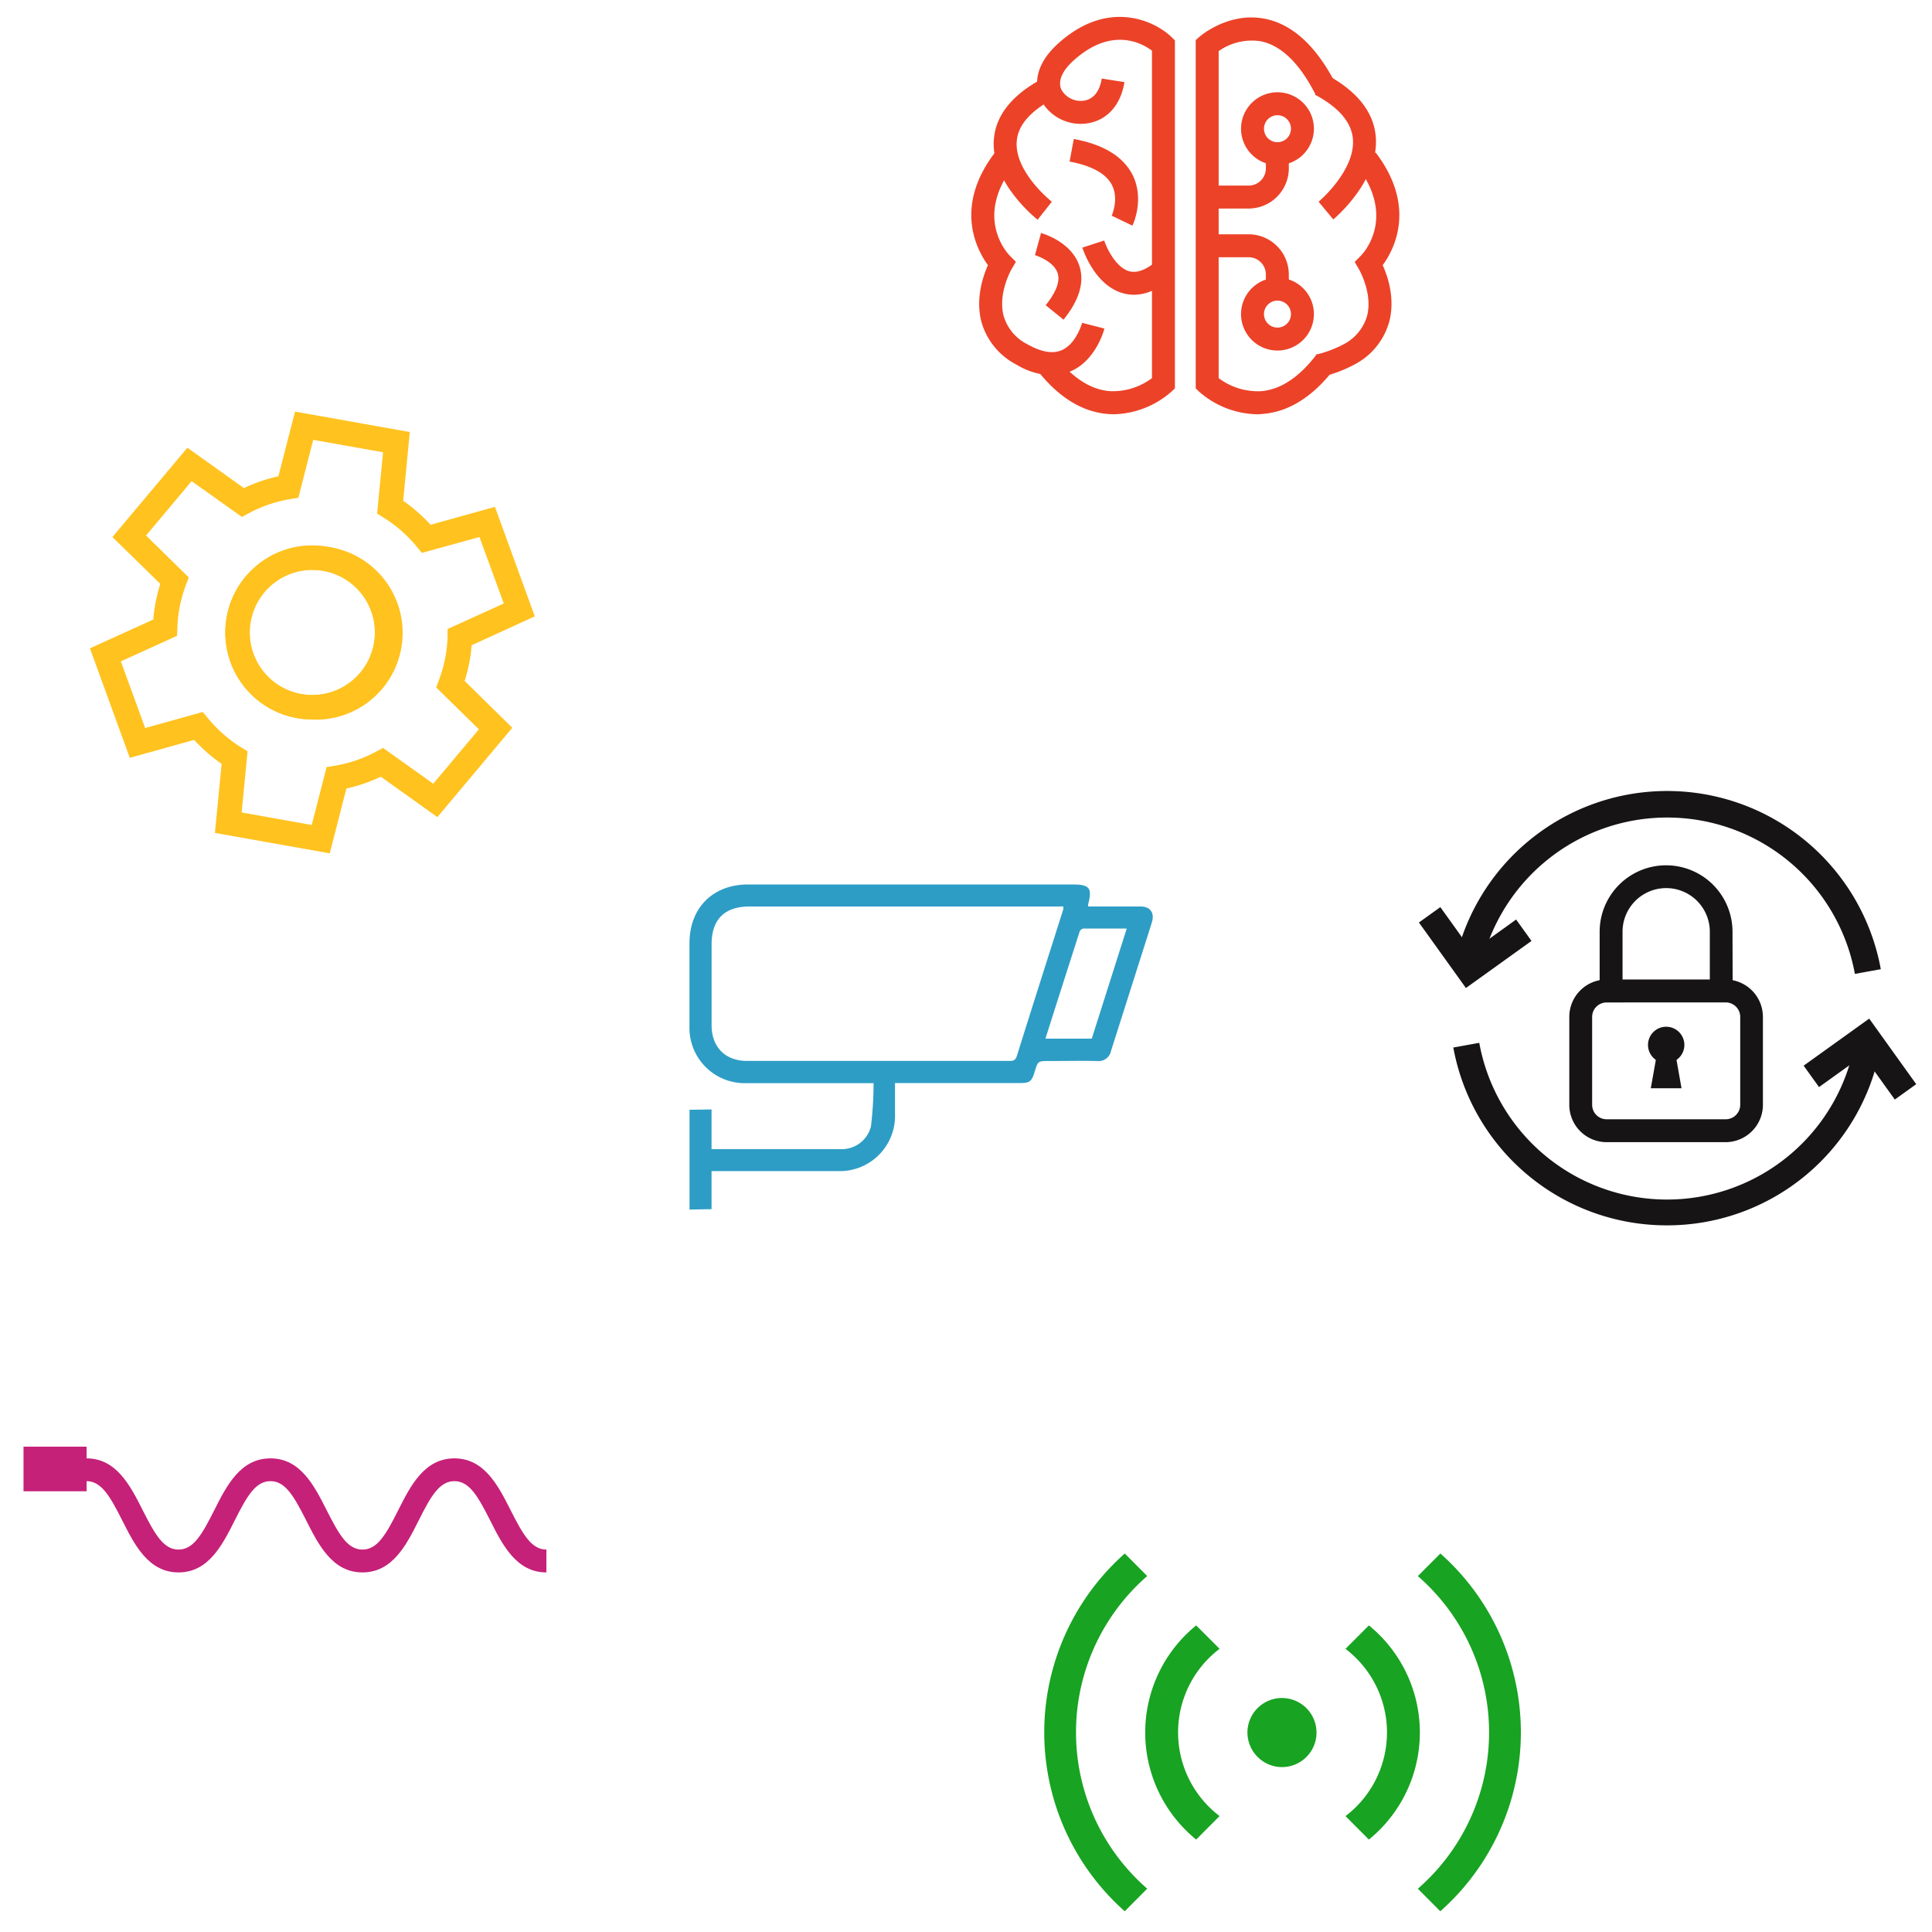 <svg xmlns="http://www.w3.org/2000/svg" viewBox="0 0 378.09 378.09"><defs><style>.cls-1{fill:#2d9dc5;}.cls-2{fill:#ffc21f;}.cls-3{fill:#c52178;}.cls-4{fill:#ec4228;}.cls-5{fill:#18a322;}.cls-6{fill:#161415;}</style></defs><g id="Capa_1" data-name="Capa 1"><path class="cls-1" d="M134.94,236.71c0-3.37,0-8.21,0-11.59,0-2.15,0-5.78,0-7.94l4.31-.06c0,.54,0,2.55,0,3.09v4.68c8.63,0,17,0,25.45,0a5.88,5.88,0,0,0,5.75-4.48,73,73,0,0,0,.51-8.44H146.07a10.81,10.81,0,0,1-11.14-11.16V184.6c0-6.93,4.57-11.51,11.47-11.51h63.54c3.31,0,3.85.7,3,3.93,0,.08,0,.17.06.38,3.38,0,6.79,0,10.2,0,1.94,0,2.8,1.28,2.21,3.15q-4,12.58-8,25.16a2.45,2.45,0,0,1-2.68,1.93c-3.14-.07-6.29,0-9.44,0-2.17,0-2.17,0-2.79,2.05s-1,2.26-3,2.26H175.15v6a10.81,10.81,0,0,1-11.21,11.23H139.25c0,2.13,0,5.52,0,7.45Zm71.74-59.31h-60c-4.88,0-7.42,2.53-7.42,7.37,0,5.31,0,10.61,0,15.91,0,4.23,2.7,6.94,6.9,6.94H197.4c.76,0,1.29,0,1.59-.95,3-9.59,6.06-19.16,9.1-28.74a2.7,2.7,0,0,0,0-.54Zm13.82,4.32c-2.92,0-5.69,0-8.47,0a1,1,0,0,0-.73.54c-2.25,7-4.46,13.91-6.71,21h9.07Z"/><path class="cls-2" d="M64.53,167,42.06,163l1.31-13.52A31.53,31.53,0,0,1,38,144.8l-12.6,3.51L17.6,126.88,30,121.24c.08-1,.2-1.95.37-2.9a31.15,31.15,0,0,1,1-4.08L22,105.1,36.67,87.62l11.07,7.9a30.85,30.85,0,0,1,6.74-2.31l3.26-12.66,22.46,4L78.9,98a31.53,31.53,0,0,1,5.36,4.7l12.6-3.51,7.8,21.43L92.3,126.28c-.08,1-.2,2-.37,2.9h0a31.15,31.15,0,0,1-1,4.08l9.33,9.16L85.59,159.91,74.53,152a31,31,0,0,1-6.74,2.31ZM47.29,159,61,161.45l2.92-11.34,1.55-.25a26.52,26.52,0,0,0,8.17-2.78l1.32-.71,9.83,7,8.93-10.64-8.36-8.2.55-1.47a26.8,26.8,0,0,0,1.3-4.73h0a26.92,26.92,0,0,0,.38-3.74l0-1.49,11-5-4.76-13L82.56,108.2l-1-1.21a26.5,26.5,0,0,0-6.49-5.69l-1.27-.79,1.16-12L61.3,86.08,58.38,97.42l-1.56.25a26.47,26.47,0,0,0-8.16,2.78l-1.32.71-9.84-7-8.92,10.64,8.36,8.2-.55,1.47a26,26,0,0,0-1.68,8.47l-.06,1.49-11,5,4.76,13.05,11.28-3.15,1,1.22a26.63,26.63,0,0,0,6.48,5.69l1.28.79Zm13.85-18.23a16.53,16.53,0,0,1-3-.26,17,17,0,1,1,3,.26Zm0-29.27a12.25,12.25,0,1,0,2.12.19A11.77,11.77,0,0,0,61.13,111.54Z"/><path class="cls-2" d="M61.14,140.81a16.53,16.53,0,0,1-3-.26A17,17,0,1,1,64.09,107h0a17,17,0,0,1-3,33.83Zm0-29.27a12.25,12.25,0,1,0,2.14.19A11.91,11.91,0,0,0,61.11,111.54Z"/><path class="cls-3" d="M106.93,307.72c-5.88,0-8.6-5.4-11-10.16s-4.09-7.7-7-7.7-4.6,2.91-7,7.7-5.12,10.16-11,10.16-8.59-5.4-11-10.16-4.09-7.7-7-7.7-4.59,2.91-7,7.7-5.12,10.16-11,10.16-8.6-5.4-11-10.16-4.09-7.7-7-7.7V285.4c5.87,0,8.59,5.39,11,10.15s4.09,7.7,7,7.7,4.59-2.91,7-7.7,5.12-10.15,11-10.15,8.59,5.39,11,10.15,4.09,7.7,7,7.7,4.59-2.91,7-7.7,5.12-10.15,11-10.15,8.59,5.39,11,10.15,4.09,7.7,7,7.7Z"/><rect class="cls-3" x="4.6" y="283.11" width="12.35" height="8.73"/><path class="cls-4" d="M218,81.07q-.62,0-1.26-.06c-5.14-.43-9.89-3.46-14.09-9l3.58-2.72c3.4,4.49,7.07,6.93,10.89,7.25A12.71,12.71,0,0,0,225.44,74V9.92c-2-1.53-8-4.78-15.43,2-2.23,2.05-3,4-2.3,5.62a4.33,4.33,0,0,0,4.41,2.16c1.86-.27,3.09-1.81,3.49-4.33l4.44.7c-.71,4.5-3.43,7.51-7.28,8.07a8.8,8.8,0,0,1-9.12-4.67c-.78-1.64-2-6,3.33-10.86,9.58-8.79,18.75-4.74,22.26-1.38l.69.67V76l-.71.67A17.69,17.69,0,0,1,218,81.07Z"/><path class="cls-4" d="M205.85,73.45a14.17,14.17,0,0,1-6.91-2.08A13.56,13.56,0,0,1,192.07,63c-1.2-4.51.29-8.91,1.27-11.11-2.27-3.12-6.68-11.51,1.4-22.07l3.57,2.72c-7.78,10.18-1,17.17-.73,17.46l1.23,1.24-.88,1.5s-2.7,4.72-1.51,9.12a9.08,9.08,0,0,0,4.73,5.56c2.63,1.48,4.84,1.86,6.58,1.13,2.94-1.25,4-5.32,4.05-5.37l4.35,1.12c-.06.25-1.63,6.24-6.62,8.37A9.31,9.31,0,0,1,205.85,73.45Z"/><path class="cls-4" d="M203.06,43c-.37-.29-9.2-7.33-8.57-15.69.34-4.55,3.32-8.44,8.85-11.57l2.21,3.91c-4.14,2.34-6.35,5-6.58,8-.46,6,6.79,11.78,6.87,11.83Z"/><path class="cls-4" d="M221.9,57.68a8,8,0,0,1-2.21-.32c-5.35-1.54-7.63-8.15-7.87-8.9l4.27-1.39c.46,1.41,2.24,5.23,4.85,6,1.5.43,3.28-.21,5.31-1.9l2.87,3.45C226.66,56.65,224.24,57.68,221.9,57.68Z"/><path class="cls-4" d="M221.61,44.16l-4.05-1.95,2,1-2-1s1.47-3.23.05-6c-1.16-2.25-4-3.79-8.29-4.59l.82-4.42c5.81,1.07,9.67,3.43,11.49,7C224.05,39,221.71,44,221.61,44.16Z"/><path class="cls-4" d="M208.13,62.56l-3.49-2.83c1.42-1.75,3-4.27,2.34-6.28-.78-2.41-4.4-3.51-4.44-3.52l1.19-4.33c.25.07,6,1.7,7.52,6.48C212.26,55.23,211.21,58.75,208.13,62.56Z"/><path class="cls-4" d="M245.93,81.07a17.7,17.7,0,0,1-11.22-4.38L234,76V7.84l.77-.67c.23-.2,5.72-4.89,12.76-3.5,5.48,1.08,10.18,5.45,14,13l-4,2c-3.12-6.21-6.75-9.77-10.78-10.59A11.3,11.3,0,0,0,238.49,10V74a12.79,12.79,0,0,0,8.36,2.55c3.81-.33,7.46-2.77,10.85-7.24L261.27,72c-4.2,5.54-8.94,8.57-14.09,9C246.76,81.05,246.34,81.07,245.93,81.07Z"/><path class="cls-4" d="M258.27,73.84l-.73-4.44a22.44,22.44,0,0,0,5.24-1.94,9.11,9.11,0,0,0,4.74-5.59c1.17-4.36-1.49-9-1.52-9.09l-.89-1.51L266.36,50c.28-.29,7-7.28-.74-17.46l3.57-2.72c8.08,10.56,3.67,19,1.4,22.07,1,2.2,2.48,6.6,1.27,11.11A13.53,13.53,0,0,1,265,71.37,26.35,26.35,0,0,1,258.27,73.84Z"/><path class="cls-4" d="M260.92,42.94l-2.87-3.46c.07-.06,7.34-6.2,6.7-12.43-.33-3.2-2.82-6.07-7.39-8.51l2.11-4c6,3.19,9.27,7.24,9.75,12C270.09,35.23,261.29,42.63,260.92,42.94Z"/><path class="cls-4" d="M252.22,57.63h-4.49V53.72a3.38,3.38,0,0,0-3.37-3.38h-8.11V45.85h8.11a7.88,7.88,0,0,1,7.86,7.87Z"/><path class="cls-4" d="M250,68.6a7.13,7.13,0,1,1,7.13-7.13A7.14,7.14,0,0,1,250,68.6Zm0-9.77a2.64,2.64,0,1,0,2.64,2.64A2.64,2.64,0,0,0,250,58.83Z"/><path class="cls-4" d="M244.36,40.81h-8.11V36.32h8.11a3.38,3.38,0,0,0,3.37-3.38V29h4.49v3.91A7.88,7.88,0,0,1,244.36,40.81Z"/><path class="cls-4" d="M250,32.32a7.13,7.13,0,1,1,7.13-7.13A7.14,7.14,0,0,1,250,32.32Zm0-9.77a2.64,2.64,0,1,0,2.64,2.64A2.64,2.64,0,0,0,250,22.55Z"/><path class="cls-5" d="M281.88,374.05l-4.41-4.43a40.53,40.53,0,0,0,0-61.18l4.41-4.42a46.76,46.76,0,0,1,0,70Z"/><path class="cls-5" d="M267.89,360l-4.58-4.59a20.55,20.55,0,0,0,0-32.73l4.58-4.59a27,27,0,0,1,0,41.91Z"/><path class="cls-5" d="M220.1,304l4.41,4.43a40.54,40.54,0,0,0,0,61.18l-4.4,4.42a46.76,46.76,0,0,1,0-70Z"/><path class="cls-5" d="M234.08,318.08l4.59,4.59a20.55,20.55,0,0,0,0,32.73L234.09,360a27,27,0,0,1,0-41.91Z"/><path class="cls-5" d="M244.12,339.09a6.76,6.76,0,1,1,6.78,6.73A6.8,6.8,0,0,1,244.12,339.09Z"/><path class="cls-6" d="M337.72,223.52H314.41a7.31,7.31,0,0,1-7.3-7.31V199a7.31,7.31,0,0,1,7.3-7.31h23.31A7.32,7.32,0,0,1,345,199v17.2A7.32,7.32,0,0,1,337.72,223.52Zm-23.31-27.34a2.83,2.83,0,0,0-2.83,2.83v17.2a2.83,2.83,0,0,0,2.83,2.83h23.31a2.84,2.84,0,0,0,2.84-2.83V199a2.84,2.84,0,0,0-2.84-2.83Z"/><path class="cls-6" d="M339.08,194.52h-4.47V182.34a8.54,8.54,0,0,0-17.08,0v12.18h-4.48V182.34a13,13,0,1,1,26,0Z"/><path class="cls-6" d="M363,190.59a37.35,37.35,0,0,0-73.47,0l-5.08-.92a42.5,42.5,0,0,1,83.62,0Z"/><polygon class="cls-6" points="286.88 193.35 277.68 180.53 281.87 177.52 288.07 186.16 296.7 179.95 299.71 184.14 286.88 193.35"/><path class="cls-6" d="M326.22,239.8A42.45,42.45,0,0,1,284.41,205l5.08-.92A37.35,37.35,0,0,0,363,204L368,205A42.44,42.44,0,0,1,326.22,239.8Z"/><polygon class="cls-6" points="370.81 215.18 364.61 206.54 355.98 212.74 352.97 208.55 365.8 199.34 375 212.17 370.81 215.18"/><circle class="cls-6" cx="326.07" cy="204.49" r="3.56"/><polygon class="cls-6" points="329.07 212.97 323.06 212.97 324.81 203.13 327.33 203.13 329.07 212.97"/></g></svg>